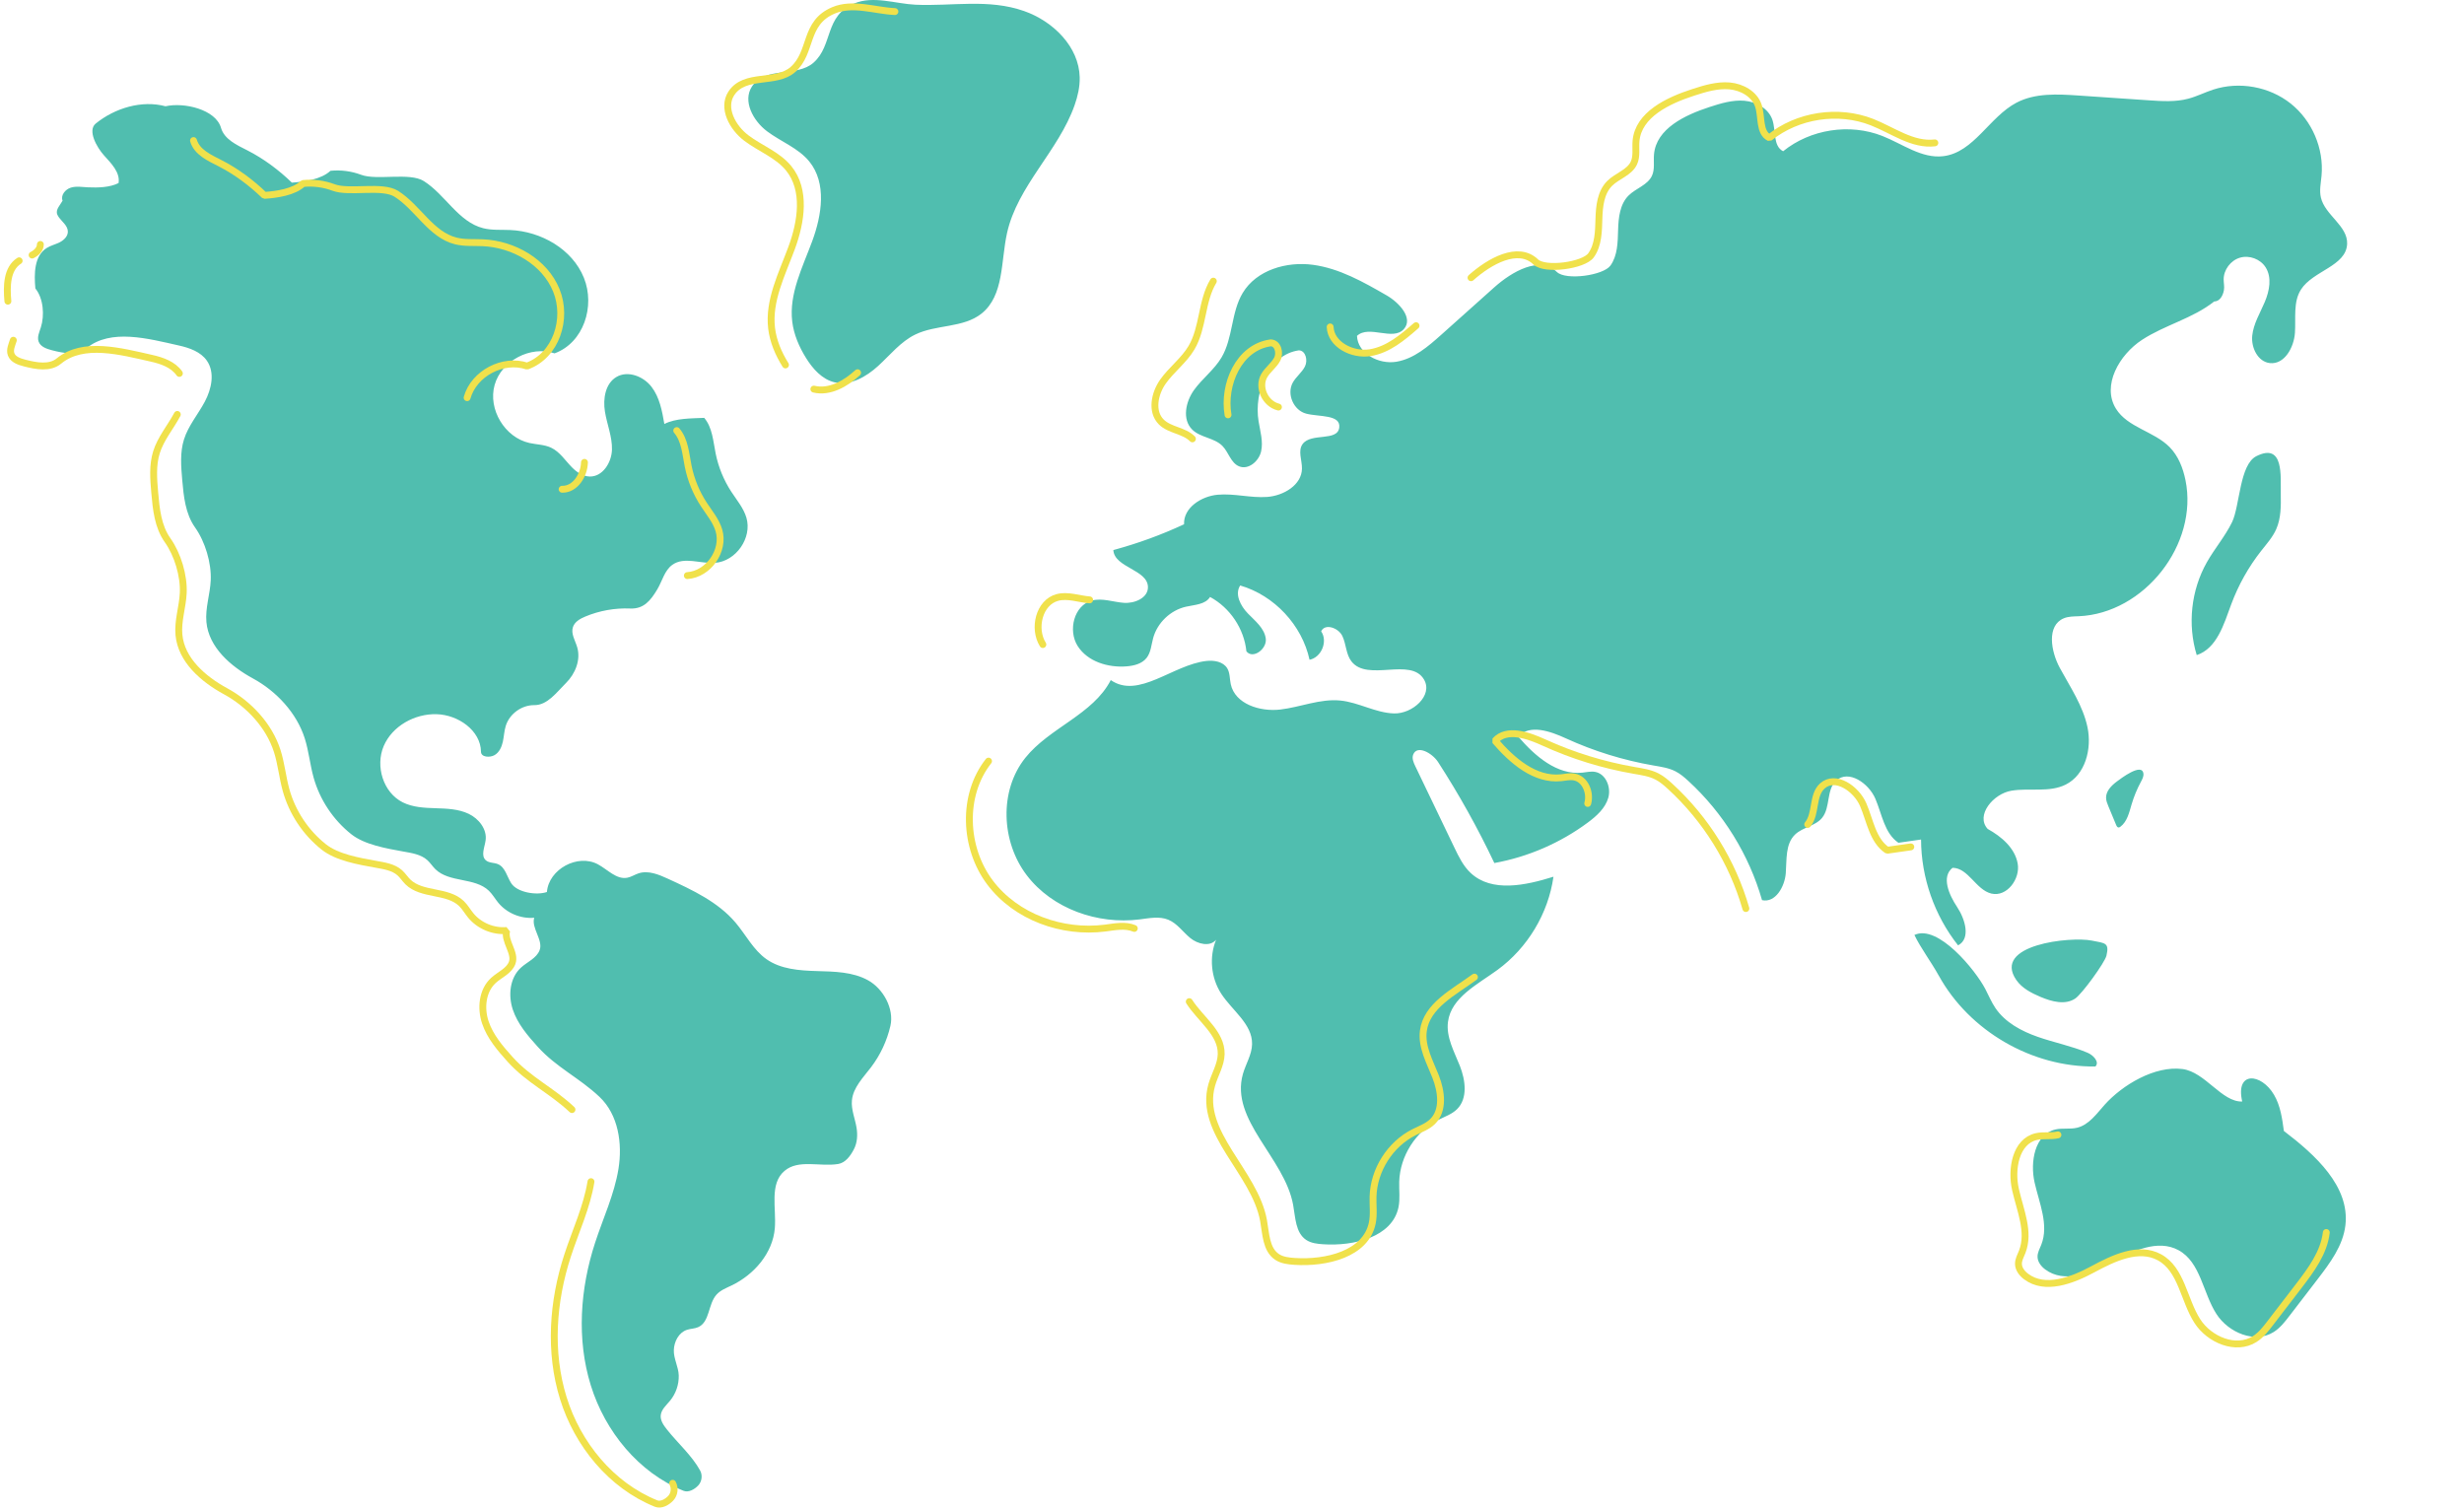 <svg height="206" viewBox="0 0 336 206" width="336" xmlns="http://www.w3.org/2000/svg"><g fill="none" fill-rule="evenodd"><path d="m45.069 23.289c1.408-.142 2.848.045 4.172.544 2.146.808 6.621-.367 8.556.861 2.943 1.866 4.712 5.57 8.094 6.423 1.197.302 2.453.193 3.686.248 4.213.184 8.459 2.603 10.039 6.499 1.58 3.896-.033 8.872-3.992 10.319-3.269-1.097-7.246.999-8.176 4.309-.929 3.31 1.379 7.16 4.745 7.912.988.22 2.041.212 2.956.642 1.194.561 1.929 1.758 2.858 2.693.649.654 1.474 1.214 2.396 1.239 1.769.048 2.999-1.901 3.046-3.664.047-1.764-.677-3.449-.959-5.191-.282-1.741.048-3.825 1.572-4.722 1.56-.918 3.679-.088 4.781 1.345s1.443 3.289 1.75 5.067c1.56-.802 3.685-.752 5.438-.834 1.121 1.321 1.219 3.187 1.563 4.882.375 1.845 1.103 3.617 2.133 5.195.747 1.145 1.667 2.22 2.055 3.53.817 2.755-1.43 5.972-4.305 6.165-1.97.132-4.188-.882-5.792.266-1.072.767-1.371 2.197-2.044 3.328-.931 1.566-1.868 2.708-3.694 2.631-2.094-.088-4.206.29-6.139 1.097-.698.292-1.434.707-1.677 1.421-.31.912.309 1.845.58 2.769.503 1.714-.258 3.61-1.53 4.869-1.271 1.257-2.529 3.038-4.32 3.018-1.717-.019-3.377 1.182-3.89 2.815-.222.704-.244 1.456-.402 2.178-.158.722-.494 1.462-1.139 1.828-.645.366-1.833.283-1.841-.456-.033-2.916-3.121-5.046-6.045-5.129-2.984-.085-6.048 1.603-7.219 4.34-1.171 2.737-.077 6.346 2.592 7.678 1.371.685 2.958.755 4.49.803 1.533.049 3.118.103 4.501.762 1.384.659 2.518 2.098 2.312 3.612-.128.949-.689 2.094.032 2.727.435.381 1.104.298 1.64.52 1.001.415 1.234 1.691 1.816 2.604.808 1.267 3.448 1.689 4.872 1.199.246-3.11 4.202-5.257 6.957-3.774 1.328.714 2.526 2.11 4.008 1.827.539-.103 1.01-.427 1.533-.598 1.324-.434 2.746.159 4.012.74 3.356 1.541 6.824 3.165 9.21 5.976 1.414 1.666 2.425 3.727 4.214 4.987 1.952 1.374 4.485 1.555 6.874 1.623 2.39.068 4.897.101 6.986 1.259 2.09 1.158 3.58 3.899 3.045 6.222-.47 2.032-1.374 3.964-2.635 5.627-1.067 1.408-2.447 2.762-2.612 4.519-.118 1.249.415 2.458.624 3.695.17 1.005.116 2.079-.358 2.982-.473.904-1.146 1.841-2.156 2.005-2.482.4-5.413-.685-7.318.951-2.075 1.782-1.082 5.084-1.306 7.805-.282 3.4-2.82 6.33-5.906 7.809-.729.35-1.518.651-2.054 1.255-1.154 1.303-.9 3.728-2.496 4.429-.485.213-1.043.198-1.545.368-1.104.374-1.732 1.596-1.771 2.756-.04 1.16.639 2.296.67 3.456.035 1.234-.39 2.476-1.174 3.433-.517.63-1.218 1.217-1.284 2.029-.058.722.418 1.368.868 1.937 1.435 1.812 3.401 3.543 4.507 5.57.349.639.241 1.496-.255 2.029-.496.534-1.328 1.008-2.005.734-6.127-2.474-10.697-8.084-12.65-14.377-1.953-6.293-1.459-13.177.584-19.442 1.093-3.354 2.624-6.593 3.189-10.074.565-3.481-.021-7.404-2.591-9.828-2.774-2.617-5.85-3.988-8.408-6.815-1.378-1.523-2.755-3.13-3.407-5.075-.652-1.945-.417-4.323 1.095-5.714.872-.801 2.14-1.287 2.56-2.392.521-1.371-1.166-3.02-.735-4.422-1.843.164-3.745-.634-4.915-2.062-.434-.531-.775-1.142-1.268-1.618-1.917-1.845-5.406-1.078-7.3-2.946-.392-.387-.687-.865-1.096-1.234-.887-.799-2.155-.969-3.332-1.182-2.267-.411-5.229-.918-7.032-2.347-2.477-1.963-4.308-4.72-5.15-7.758-.486-1.755-.651-3.59-1.203-5.325-1.101-3.456-3.853-6.412-7.046-8.151-3.051-1.66-6.041-4.248-6.36-7.697-.176-1.901.5-3.777.588-5.686.11-2.377-.759-5.277-2.139-7.219-1.315-1.854-1.554-4.235-1.75-6.497-.159-1.836-.313-3.729.238-5.489.586-1.877 1.916-3.422 2.842-5.158.927-1.737 1.407-3.98.282-5.596-.844-1.212-2.364-1.743-3.809-2.066-4.183-.938-9.31-2.349-12.613.375-1.253 1.033-3.106.683-4.68.277-.737-.19-1.579-.471-1.84-1.184-.227-.623.098-1.293.3-1.925.53-1.655.357-3.977-.744-5.323-.181-2.003-.166-4.432 1.537-5.51.545-.345 1.192-.49 1.768-.779.577-.288 1.12-.806 1.125-1.449.006-.808-.79-1.352-1.259-2.011-.602-.847.022-1.318.54-2.217-.291-.731.366-1.547 1.12-1.779.755-.234 1.566-.081 2.355-.045 1.342.061 2.965.028 4.161-.582.231-1.455-.998-2.678-1.988-3.773-.989-1.095-2.278-3.405-1.132-4.336 2.595-2.109 6.285-3.231 9.517-2.36 2.549-.575 6.849.434 7.567 2.937.45 1.568 2.154 2.346 3.612 3.084 2.183 1.105 4.3 2.688 6.055 4.39 1.705-.113 4.025-.445 5.266-1.618zm57.471-11.496c1.852-2.815 6.104-1.207 8.406-3.257 2.662-2.37 1.469-6.364 5.534-8.062 2.635-1.101 5.642.046 8.363.169 5.007.227 9.935-.849 14.813.866 3.952 1.389 7.481 4.86 7.576 9.035.029 1.293-.265 2.574-.694 3.795-2.191 6.235-7.793 11.001-9.219 17.453-.849 3.843-.392 8.519-3.48 10.971-2.495 1.981-6.179 1.46-9.043 2.859-1.988.971-3.406 2.777-5.038 4.268-1.632 1.491-3.813 2.754-5.966 2.237-1.694-.406-2.949-1.826-3.869-3.3-.95-1.522-1.679-3.211-1.892-4.99-.452-3.775 1.406-7.383 2.725-10.95 1.318-3.567 2.003-7.928-.404-10.877-1.498-1.835-3.867-2.689-5.761-4.115-1.894-1.425-3.35-4.122-2.05-6.1zm109.773 25.299c1.206 1.17 6.325.481 7.299-.887.974-1.368.989-3.168 1.038-4.844.049-1.677.237-3.51 1.426-4.697.996-.995 2.598-1.42 3.19-2.696.416-.896.194-1.943.281-2.927.31-3.495 4.203-5.353 7.55-6.442 1.554-.506 3.163-1 4.792-.859 1.628.142 3.296 1.076 3.809 2.622.491 1.481.061 3.552 1.457 4.261 3.711-3.009 9.083-3.836 13.533-2.081 2.752 1.085 5.37 3.109 8.307 2.754 4.166-.503 6.273-5.352 9.987-7.298 2.542-1.331 5.578-1.169 8.443-.974 3.202.218 6.403.436 9.605.654 1.789.122 3.617.24 5.351-.214 1.176-.308 2.267-.869 3.421-1.246 3.545-1.155 7.651-.417 10.565 1.901 2.916 2.318 4.55 6.143 4.207 9.843-.092.992-.315 2.001-.089 2.971.559 2.405 3.674 3.853 3.579 6.32-.118 3.049-4.654 3.652-6.295 6.228-1.08 1.694-.689 3.88-.82 5.882-.13 2.002-1.424 4.37-3.426 4.145-1.636-.183-2.565-2.103-2.399-3.736.166-1.633 1.071-3.082 1.71-4.595.64-1.513.995-3.343.113-4.73-.714-1.124-2.214-1.687-3.495-1.311-1.282.377-2.235 1.658-2.224 2.988.004.485.122.975.033 1.451-.142.76-.557 1.517-1.332 1.536-2.907 2.312-6.711 3.193-9.824 5.222-3.113 2.029-5.518 6.221-3.574 9.381 1.59 2.583 5.202 3.092 7.33 5.256 1.181 1.201 1.82 2.839 2.159 4.488 1.795 8.747-5.611 18.192-14.563 18.569-.686.029-1.395.017-2.029.281-2.367.99-1.765 4.503-.548 6.754 1.427 2.636 3.17 5.182 3.782 8.114.611 2.932-.286 6.462-2.973 7.806-2.24 1.122-4.944.421-7.416.838-2.473.417-4.915 3.365-3.224 5.209 1.886 1.044 3.713 2.601 4.091 4.718.379 2.116-1.495 4.602-3.592 4.095-2.108-.51-3.12-3.491-5.289-3.512-1.564 1.222-.482 3.686.618 5.337 1.099 1.651 1.898 4.32.135 5.238-3.225-4.074-5.033-9.241-5.049-14.432-1.028.147-2.058.296-3.087.443-1.908-1.293-2.238-3.893-3.144-6.007-.906-2.116-3.653-4.018-5.351-2.462-1.356 1.242-.749 3.643-1.909 5.068-.921 1.131-2.646 1.27-3.695 2.285-1.336 1.29-1.118 3.422-1.261 5.27-.143 1.848-1.421 4.077-3.236 3.671-1.774-6.195-5.291-11.883-10.045-16.248-.536-.493-1.095-.975-1.744-1.309-.926-.477-1.98-.628-3.008-.805-4.12-.712-8.149-1.958-11.948-3.698-2.121-.971-4.948-1.976-6.501-.24 2.268 2.64 5.282 5.275 8.752 4.913.574-.061 1.153-.204 1.722-.105 1.471.255 2.213 2.091 1.809 3.522s-1.593 2.495-2.789 3.384c-3.749 2.785-8.151 4.692-12.752 5.525-2.25-4.751-4.815-9.354-7.672-13.769-.801-1.237-2.876-2.387-3.398-1.009-.192.508.047 1.066.282 1.556 1.781 3.709 3.562 7.419 5.344 11.128.593 1.236 1.208 2.501 2.208 3.441 2.883 2.712 7.515 1.702 11.298.519-.712 5.019-3.529 9.706-7.631 12.703-2.725 1.99-6.322 3.753-6.754 7.091-.27 2.08.85 4.048 1.621 5.999.77 1.951 1.103 4.444-.397 5.915-.681.668-1.619.987-2.472 1.417-3.143 1.582-5.295 4.955-5.401 8.462-.035 1.173.14 2.363-.105 3.511-.864 4.06-6.096 5.291-10.251 5.019-.81-.053-1.656-.144-2.33-.593-1.466-.977-1.465-3.059-1.782-4.789-1.177-6.423-8.629-11.55-6.847-17.834.39-1.372 1.221-2.645 1.25-4.069.058-2.753-2.725-4.584-4.219-6.901-1.384-2.145-1.649-4.967-.692-7.332-.835 1.003-2.51.589-3.519-.24-1.009-.83-1.783-1.996-2.993-2.494-1.221-.502-2.602-.21-3.912-.045-5.724.722-11.895-1.44-15.387-6.017-3.492-4.576-3.794-11.52-.198-16.015 3.305-4.131 9.23-5.898 11.652-10.599 3.79 2.628 8.446-2.089 13.034-2.608 1.056-.119 2.295.091 2.846.997.387.638.324 1.44.481 2.168.581 2.706 3.981 3.779 6.739 3.459 2.758-.32 5.442-1.504 8.206-1.229 2.503.249 4.798 1.681 7.312 1.758 2.515.077 5.361-2.45 4.098-4.619-1.801-3.092-7.693.355-9.892-2.47-.761-.977-.713-2.354-1.245-3.47-.532-1.117-2.383-1.763-2.888-.633.935 1.363.038 3.554-1.587 3.875-1.028-4.73-4.796-8.766-9.456-10.131-.781 1.197.05 2.791 1.046 3.816.997 1.026 2.25 2.008 2.441 3.423.192 1.414-1.762 2.868-2.64 1.74-.313-3.074-2.231-5.942-4.957-7.412-.64 1.038-2.1 1.06-3.293 1.331-2.113.481-3.898 2.189-4.466 4.274-.254.93-.303 1.968-.907 2.723-.632.789-1.715 1.058-2.725 1.136-2.523.199-5.307-.646-6.662-2.776-1.354-2.13-.497-5.558 1.949-6.201 1.416-.373 2.89.206 4.35.314 1.46.107 3.275-.653 3.285-2.112.018-2.432-4.578-2.658-4.719-5.087 3.31-.889 6.54-2.067 9.644-3.515-.103-2.241 2.339-3.823 4.58-4.027 2.241-.203 4.49.46 6.736.301 2.245-.159 4.729-1.62 4.761-3.863.016-1.148-.588-2.434.095-3.357 1.159-1.565 4.74-.302 4.989-2.231.235-1.816-2.736-1.443-4.513-1.907-1.707-.445-2.673-2.652-1.841-4.2.442-.822 1.258-1.399 1.677-2.232.418-.833.109-2.165-.826-2.2-4.106.583-6.16 5.598-5.497 9.677.222 1.365.651 2.754.346 4.102-.306 1.349-1.747 2.574-3.023 2.03-1.116-.475-1.406-1.915-2.257-2.777-1.105-1.121-3.005-1.122-4.122-2.231-1.384-1.373-.899-3.769.23-5.357 1.13-1.587 2.77-2.784 3.764-4.458 1.59-2.675 1.296-6.153 2.901-8.819 1.875-3.115 5.969-4.318 9.582-3.828 3.612.49 6.872 2.342 10.029 4.16 1.726.993 3.686 3.116 2.361 4.601-1.494 1.673-4.755-.609-6.392.927.098 2.416 2.976 3.928 5.368 3.528 2.393-.399 4.335-2.083 6.141-3.697 2.403-2.148 4.806-4.298 7.208-6.446 2.417-2.162 6.219-4.346 8.547-2.089zm62.64 96.54c-3.334-4.83 7.4-5.962 10.311-5.374 1.795.363 2.396.261 1.979 2.053-.217.931-3.328 5.221-4.261 5.848-1.366.917-3.21.418-4.726-.223-1.254-.531-2.53-1.186-3.302-2.304zm-10.58-.605c-1.021-1.852-2.48-3.783-3.317-5.537 3.213-1.524 8.348 4.834 9.662 7.356.457.876.835 1.798 1.389 2.616 1.328 1.959 3.541 3.141 5.779 3.923 2.239.782 4.59 1.24 6.775 2.16.79.332 1.675 1.266 1.076 1.877-8.656.119-17.195-4.836-21.363-12.397zm22.628 17.609c2.405-2.683 6.823-5.352 10.603-4.867 3.105.397 5.363 4.527 8.154 4.431-.971-4.2 2.592-3.885 4.336-.92.87 1.48 1.116 3.232 1.342 4.932 4.28 3.264 9.022 7.547 8.39 12.879-.326 2.762-2.083 5.116-3.779 7.324-1.282 1.669-2.563 3.338-3.846 5.007-.626.815-1.27 1.647-2.139 2.199-2.559 1.621-6.176.099-7.816-2.443-1.865-2.891-2.151-7.062-5.179-8.709-2.828-1.538-6.263.115-9.097 1.645s-6.494 2.912-9.072.986c-.56-.418-1.039-1.029-1.051-1.726-.01-.58.299-1.111.512-1.651 1.055-2.69-.268-5.645-.91-8.462-.642-2.816.014-6.599 2.837-7.25.962-.221 1.983-.005 2.943-.234 1.622-.386 2.661-1.9 3.772-3.139zm17.367-79.427c1.077-2.227 1.011-7.855 3.321-9.01 3.8-1.9 3.285 2.819 3.326 5.112.028 1.643.044 3.347-.623 4.849-.485 1.092-1.298 1.999-2.038 2.938-1.738 2.207-3.127 4.686-4.1 7.318-1.002 2.711-1.947 5.999-4.7 6.91-1.278-4.166-.77-8.845 1.373-12.642 1.06-1.878 2.493-3.539 3.441-5.475zm-15.705 35.352c.514-.382 3.414-2.607 3.62-1.084.055.401-.158.785-.349 1.141-.527.981-.952 2.015-1.267 3.081-.327 1.104-.596 2.339-1.52 3.029-.074.056-.159.109-.252.105-.167-.008-.264-.186-.328-.34l-1.052-2.533c-.157-.377-.316-.764-.324-1.172-.016-.924.729-1.673 1.471-2.226z" fill="#50beaf"/><g stroke="#f0e14b" stroke-linecap="round" stroke-linejoin="bevel" stroke-width=".937" transform="translate(1 .935)"><path d="m78.699 62.113c-.047 1.764-1.277 3.712-3.046 3.664m-12.955-12.486c.93-3.31 4.908-5.406 8.176-4.309 3.959-1.447 5.572-6.423 3.992-10.319-1.58-3.896-5.826-6.315-10.039-6.499-1.234-.055-2.49.054-3.686-.248-3.381-.853-5.151-4.557-8.094-6.423-1.935-1.228-6.409-.052-8.556-.861-1.324-.499-2.764-.686-4.172-.544-1.241 1.172-3.561 1.505-5.266 1.618-1.755-1.702-3.872-3.285-6.055-4.39-1.458-.738-3.162-1.517-3.612-3.084m-20.882 14.165c-.005.642-.548 1.16-1.125 1.449m-1.768.779c-1.703 1.078-1.718 3.506-1.537 5.51m.744 5.323c-.202.632-.527 1.302-.3 1.925.261.713 1.103.993 1.84 1.184 1.575.406 3.427.756 4.68-.277 3.303-2.724 8.43-1.313 12.613-.375 1.445.323 2.964.854 3.809 2.066m-.282 5.596c-.926 1.736-2.256 3.28-2.842 5.158-.551 1.76-.397 3.652-.238 5.489.196 2.262.434 4.644 1.75 6.497 1.379 1.943 2.249 4.843 2.139 7.219-.089 1.908-.764 3.784-.588 5.686.319 3.45 3.309 6.037 6.36 7.697 3.193 1.738 5.945 4.695 7.046 8.151.552 1.734.717 3.57 1.203 5.325.843 3.039 2.674 5.796 5.15 7.758 1.804 1.429 4.765 1.936 7.032 2.347 1.176.213 2.444.383 3.332 1.182.409.369.704.847 1.096 1.234 1.895 1.868 5.383 1.1 7.3 2.946.494.476.834 1.088 1.268 1.618 1.17 1.428 3.072 2.226 4.915 2.062-.43 1.402 1.256 3.051.735 4.422-.42 1.105-1.688 1.591-2.56 2.392-1.512 1.391-1.747 3.769-1.095 5.714.652 1.945 2.029 3.552 3.407 5.075 2.558 2.827 5.633 4.198 8.408 6.815m2.591 9.828c-.565 3.481-2.096 6.72-3.189 10.074-2.043 6.265-2.538 13.149-.584 19.442 1.952 6.293 6.523 11.903 12.65 14.377.677.274 1.509-.199 2.005-.734.497-.534.604-1.39.255-2.029m2.004-123.771c2.876-.193 5.123-3.41 4.305-6.165-.388-1.31-1.308-2.384-2.055-3.53-1.03-1.578-1.758-3.351-2.133-5.195-.344-1.695-.442-3.561-1.563-4.882"/><path d="m121.032.643c-2.722-.123-5.729-1.27-8.363-.169-4.064 1.699-2.871 5.692-5.534 8.062-2.303 2.05-6.554.442-8.406 3.257-1.3 1.979.156 4.675 2.05 6.1 1.894 1.426 4.263 2.28 5.761 4.115 2.407 2.949 1.723 7.31.404 10.877-1.318 3.567-3.177 7.175-2.725 10.95.213 1.779.942 3.468 1.892 4.99m3.869 3.3c2.153.517 4.334-.746 5.966-2.237"/><path d="m262.844 18.546c-3.034.365-5.739-1.715-8.581-2.831-4.597-1.804-10.147-.954-13.98 2.139-1.442-.729-.997-2.857-1.505-4.38-.53-1.59-2.254-2.55-3.935-2.696-1.682-.145-3.345.362-4.95.883-3.457 1.12-7.479 3.03-7.799 6.623-.09 1.011.14 2.088-.29 3.009-.612 1.312-2.267 1.749-3.296 2.772-1.228 1.221-1.422 3.105-1.473 4.829-.051 1.723-.067 3.573-1.072 4.98-1.006 1.407-6.294 2.115-7.54.912-2.404-2.321-6.332-.075-8.829 2.147m-7.496 6.545c-1.837 1.606-3.815 3.28-6.25 3.676-2.435.397-5.363-1.106-5.463-3.508m-15.93-6.246c-1.652 2.748-1.349 6.332-2.985 9.09-1.023 1.725-2.711 2.959-3.873 4.595-1.162 1.636-1.66 4.106-.237 5.521 1.149 1.143 3.104 1.144 4.241 2.299m4.858-3.273c-.703-4.138 1.474-9.226 5.828-9.818.991.036 1.319 1.387.875 2.232-.445.845-1.31 1.431-1.779 2.265-.883 1.571.142 3.81 1.952 4.261m-25.748 26.29c-1.479-.112-2.971-.71-4.405-.325-2.477.666-3.345 4.213-1.974 6.417m-7.407 15.895c-3.666 4.645-3.358 11.82.201 16.549 3.56 4.729 9.851 6.963 15.687 6.218 1.336-.171 2.744-.473 3.989.046m7.496 9.985c1.541 2.401 4.413 4.298 4.353 7.15-.03 1.476-.888 2.795-1.29 4.216-1.839 6.511 5.85 11.823 7.065 18.478.327 1.792.326 3.949 1.839 4.962.696.465 1.569.559 2.405.614 4.287.282 9.686-.994 10.578-5.201.253-1.19.072-2.422.109-3.638.109-3.634 2.33-7.129 5.573-8.768.88-.445 1.847-.776 2.55-1.468 1.548-1.523 1.205-4.107.41-6.128-.795-2.022-1.952-4.061-1.673-6.216.446-3.459 4.158-5.286 6.969-7.347m15.447-23.679c.416-1.468-.348-3.351-1.861-3.613-.585-.101-1.181.045-1.771.107-3.57.371-6.67-2.331-9.004-5.039 1.598-1.78 4.506-.749 6.688.246 3.909 1.784 8.053 3.063 12.292 3.793 1.057.182 2.142.337 3.094.826.667.342 1.242.836 1.794 1.342 4.891 4.477 8.51 10.312 10.334 16.666m8.433-11.466c1.208-1.474.576-3.958 1.989-5.242 1.769-1.61 4.631.359 5.575 2.547.944 2.187 1.288 4.877 3.276 6.214 1.072-.153 2.145-.306 3.216-.458"/><path d="m279.626 153.811c-.959.228-1.981.013-2.943.234-2.823.651-3.479 4.434-2.837 7.25.642 2.817 1.965 5.772.91 8.462-.213.54-.521 1.071-.512 1.651.012.697.491 1.308 1.051 1.726 2.577 1.926 6.238.543 9.072-.986 2.834-1.529 6.268-3.183 9.097-1.645 3.028 1.647 3.314 5.818 5.179 8.709 1.64 2.542 5.257 4.065 7.816 2.443.869-.552 1.514-1.383 2.139-2.199 1.282-1.669 2.564-3.339 3.846-5.007 1.696-2.208 3.453-4.563 3.779-7.324"/></g></g></svg>